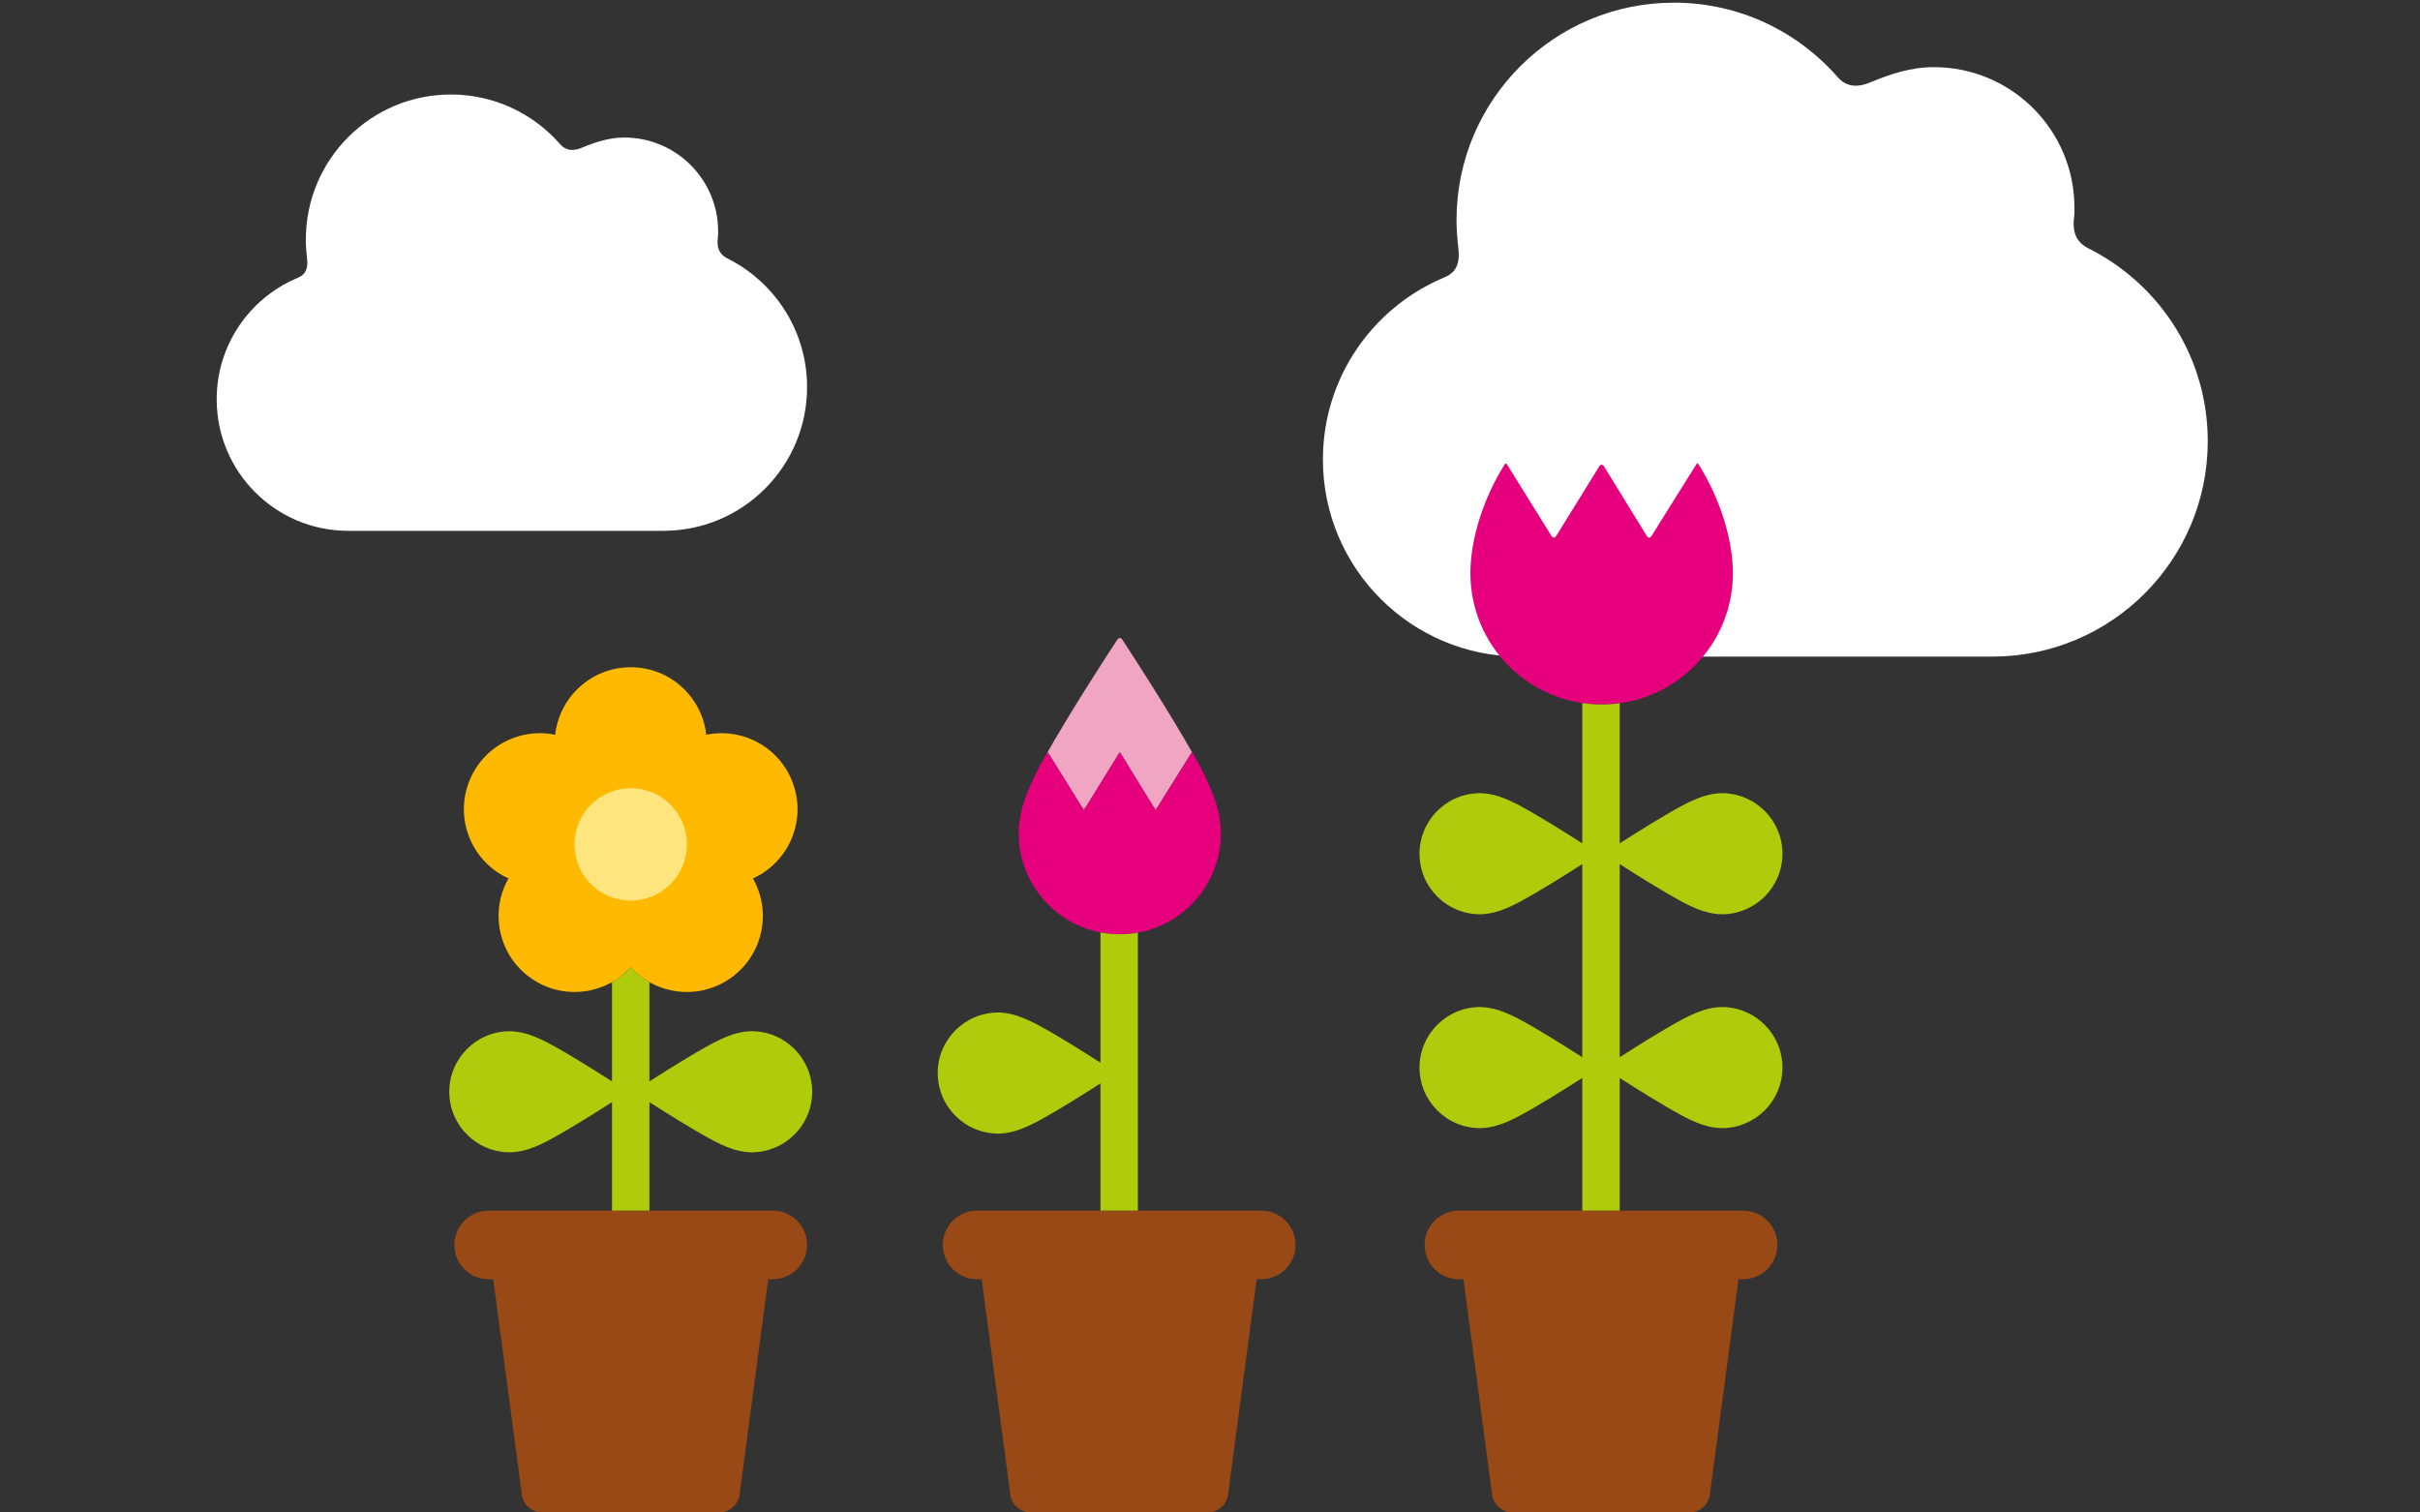 <?xml version="1.0" encoding="utf-8"?>
<!-- Generator: Adobe Illustrator 16.0.0, SVG Export Plug-In . SVG Version: 6.00 Build 0)  -->
<!DOCTYPE svg PUBLIC "-//W3C//DTD SVG 1.1//EN" "http://www.w3.org/Graphics/SVG/1.1/DTD/svg11.dtd">
<svg version="1.1" id="Lager_1" xmlns="http://www.w3.org/2000/svg" xmlns:xlink="http://www.w3.org/1999/xlink" x="0px" y="0px"
	 viewBox="0 0 1280 800" enable-background="new 0 0 1280 800" xml:space="preserve">
<rect x="0" y="0" width="1280" height="800" fill="#333333" stroke="none"/>
<path fill="#FFFFFF" d="M1097.043,114.83c0.223-1.622,0.179-3.288,0.179-4.958c0-41.057-33.308-74.36-74.386-74.36
	c-12.059,0-23.075,3.656-33.484,8.029c-10.108,4.233-14.973-0.012-17.556-2.958c-21.067-24.01-51.966-39.176-86.42-39.176
	c-63.506,0-114.987,51.491-114.987,115c0,5.082,0.415,10.078,0.993,14.998c1.497,12.644-5.589,14.489-9.326,16.138
	c-36.698,16.152-62.337,52.828-62.337,95.504c0,57.578,46.68,104.248,104.285,104.248c57.592,0,186.88,0,249.799,0
	c62.943,0,113.943-51.019,113.943-113.925c0-43.68-24.596-81.616-60.682-100.736C1103.214,130.59,1095.252,127.866,1097.043,114.83z
	"/>
<path fill="#FFFFFF" d="M379.715,125.668c0.148-1.082,0.118-2.194,0.118-3.31c0-27.393-22.224-49.612-49.631-49.612
	c-8.046,0-15.396,2.438-22.342,5.355c-6.743,2.825-9.99-0.007-11.711-1.972c-14.059-16.02-34.676-26.139-57.663-26.139
	c-42.371,0-76.722,34.355-76.722,76.729c0,3.39,0.278,6.724,0.664,10.008c0.998,8.435-3.729,9.667-6.223,10.767
	c-24.486,10.776-41.593,35.249-41.593,63.721c0,38.417,31.146,69.556,69.581,69.556c38.426,0,124.688,0,166.67,0
	c41.996,0,76.025-34.042,76.025-76.013c0-29.144-16.41-54.455-40.49-67.211C383.832,136.185,378.52,134.368,379.715,125.668z"/>
<g>
	<g>
		<path fill="#994916" d="M921.938,640.338H771.653c-10.012,0-18.144,8.117-18.144,18.136c0,10.035,8.132,18.151,18.144,18.151
			h2.425l15.166,114.107c0.676,5.11,5.439,9.268,10.578,9.268h93.943c5.156,0,9.912-4.157,10.588-9.268l15.158-114.107h2.426
			c10.018,0,18.15-8.116,18.15-18.151C940.088,648.455,931.955,640.338,921.938,640.338z"/>
	</g>
	<path fill="#E6007E" d="M897.449,245.257c-0.277,0.398-0.875,1.4-0.875,1.4l-11.523,18.438l-11.521,18.442l0,0
		c-0.676,1.086-1.781,1.086-2.455-0.003l-11.355-18.443l-11.354-18.442v-0.004c-0.674-1.089-1.779-1.093-2.455,0l-11.4,18.446
		l-11.398,18.443c-0.676,1.09-1.796,1.09-2.471,0.003l-11.458-18.442c0,0-11.745-18.903-12.144-19.521
		c-0.399-0.613-0.921-0.337-1.105-0.049c-11.3,17.92-18.197,39.624-18.197,57.679c0,38.338,31.07,69.413,69.418,69.413
		c38.326,0,69.412-31.075,69.412-69.413c0-18.117-6.967-39.908-18.32-57.867C898.094,245.118,897.725,244.854,897.449,245.257z"/>
	<path fill="#B0CB0B" d="M889.977,477.132c1.963,1.058,6.645,3.422,10.832,4.756c4.205,1.366,7.932,1.704,9.912,1.704
		c17.721,0,32.066-14.331,32.066-32.041c-0.016-17.676-14.346-32.021-32.066-32.021c-1.98,0-5.707,0.338-9.912,1.703
		c-4.188,1.365-8.869,3.714-10.832,4.756c-10.172,5.455-24.35,14.354-33.279,20.093V371.95c-3.115,0.425-6.307,0.667-9.543,0.667
		c-3.484,0-6.905-0.265-10.25-0.756v74.211c-8.93-5.738-23.096-14.629-33.275-20.084c-1.973-1.042-6.637-3.391-10.841-4.756
		c-4.196-1.365-7.917-1.703-9.903-1.703c-17.723,0-32.053,14.346-32.068,32.021c0,17.71,14.346,32.041,32.068,32.041
		c1.986,0,5.707-0.338,9.903-1.704c4.204-1.334,8.868-3.698,10.841-4.756c10.18-5.447,24.346-14.347,33.275-20.088v102.158
		c-8.93-5.737-23.096-14.637-33.275-20.099c-1.973-1.044-6.637-3.392-10.841-4.757c-4.196-1.35-7.917-1.688-9.903-1.688
		c-17.723,0-32.053,14.346-32.068,32.021c0,17.706,14.346,32.036,32.068,32.036c1.986,0,5.707-0.353,9.903-1.703
		c4.204-1.334,8.868-3.698,10.841-4.772c10.18-5.431,24.346-14.345,33.275-20.067v70.164h19.793v-70.164
		c8.93,5.723,23.107,14.637,33.279,20.067c1.963,1.074,6.645,3.438,10.832,4.772c4.205,1.351,7.932,1.703,9.912,1.703
		c17.721,0,32.066-14.33,32.066-32.036c-0.016-17.676-14.346-32.021-32.066-32.021c-1.98,0-5.707,0.338-9.912,1.688
		c-4.188,1.365-8.869,3.713-10.832,4.757c-10.172,5.462-24.35,14.361-33.279,20.099V457.044
		C865.627,462.785,879.805,471.685,889.977,477.132z"/>
</g>
<g>
	<g>
		<g>
			<path fill="#FFB900" d="M268.963,464.627c-10.004,17.567-5.416,40.215,11.322,52.382c16.74,12.151,39.693,9.528,53.318-5.416
				c13.625,14.944,36.578,17.567,53.316,5.416c16.725-12.167,21.328-34.814,11.324-52.382c18.412-8.336,28.018-29.356,21.619-49.018
				c-6.398-19.69-26.514-31.059-46.307-26.97c-2.24-20.088-19.271-35.72-39.953-35.72c-20.684,0-37.729,15.631-39.955,35.72
				c-19.791-4.089-39.922,7.28-46.32,26.97C240.945,435.264,250.551,456.291,268.963,464.627z"/>
		</g>
		<g>
			<path fill="#FFE57E" d="M363.338,446.634c0,16.428-13.303,29.73-29.734,29.73c-16.418,0-29.736-13.303-29.736-29.73
				c0-16.41,13.318-29.729,29.736-29.729C350.035,416.905,363.338,430.224,363.338,446.634z"/>
		</g>
		<g>
			<path fill="#994916" d="M408.738,640.338H258.451c-10.004,0-18.135,8.117-18.135,18.136c0,10.035,8.131,18.151,18.135,18.151
				h2.426l15.174,114.107c0.676,5.11,5.432,9.268,10.586,9.268h93.934c5.154,0,9.91-4.157,10.586-9.268l15.158-114.107h2.424
				c10.021,0,18.152-8.116,18.152-18.151C426.891,648.455,418.76,640.338,408.738,640.338z"/>
		</g>
	</g>
	<path fill="#B0CB0B" d="M343.5,582.953c8.945,5.739,23.107,14.639,33.279,20.085c1.979,1.059,6.645,3.421,10.832,4.772
		c4.203,1.35,7.934,1.688,9.912,1.688c17.721,0,32.066-14.33,32.066-32.037c-0.016-17.659-14.346-32.021-32.066-32.021
		c-1.979,0-5.709,0.337-9.912,1.704c-4.188,1.365-8.854,3.712-10.832,4.756c-10.172,5.447-24.334,14.347-33.279,20.084v-52.505
		c-3.637-2.041-6.98-4.679-9.896-7.886c-2.914,3.207-6.275,5.845-9.896,7.886v52.505c-8.93-5.737-23.092-14.637-33.279-20.084
		c-1.965-1.044-6.629-3.391-10.832-4.756c-4.189-1.367-7.934-1.704-9.912-1.704c-17.707,0-32.053,14.362-32.053,32.021
		c0,17.707,14.346,32.037,32.053,32.037c1.979,0,5.723-0.338,9.912-1.688c4.203-1.352,8.867-3.714,10.832-4.772
		c10.188-5.446,24.35-14.346,33.279-20.085v57.385H343.5V582.953z"/>
</g>
<g>
	<g>
		<path fill="none" d="M554.162,397.803c-0.238,0.384-0.468,0.775-0.69,1.17c0,0,0-0.004,0.008-0.008
			c0.115-0.172,0.36-0.563,0.706-1.127L554.162,397.803z"/>
		<polygon fill="#E690B4" points="610.012,426.587 610.012,426.587 601.764,413.185 		"/>
		<path fill="#E690B4" d="M553.433,399.031c0.008-0.016,0.031-0.047,0.046-0.066c-0.008,0.004-0.008,0.004-0.008,0.004
			C553.457,398.992,553.441,399.012,553.433,399.031z"/>
		<path fill="#E690B4" d="M553.479,398.965c0.246-0.295,1.273-0.227,1.917,0.821l-1.212-1.948
			C553.839,398.401,553.595,398.792,553.479,398.965z"/>
		<polygon fill="#E690B4" points="572.044,426.587 572.044,426.587 563.721,413.185 		"/>
		<path fill="#E690B4" d="M612.467,426.595c0,0,0,0,0.008,0l16.73-26.813c0.66-1.078,1.328-1.769,1.465-1.562
			c-0.037-0.065-0.113-0.188-0.244-0.399L612.467,426.595z"/>
		<path fill="#E690B4" d="M582.793,413.185l8.285-13.406c0.676-1.093,1.771-1.093,2.439,0l-1.221-1.986L582.793,413.185z"/>
		<path fill="#E690B4" d="M630.678,398.221c0,0,0,0-0.008,0C630.717,398.283,630.725,398.297,630.678,398.221z"/>
		<polygon fill="#E690B4" points="555.397,399.786 563.721,413.185 555.397,399.786 		"/>
		<path fill="#E690B4" d="M610.012,426.587l1.219,1.987l1.236-1.979C611.791,427.677,610.686,427.677,610.012,426.587z"/>
		<polygon fill="#E690B4" points="593.518,399.778 601.764,413.185 593.525,399.782 		"/>
		<path fill="#E690B4" d="M572.044,426.587l1.235,1.987l9.513-15.39l-8.286,13.402C573.84,427.677,572.728,427.677,572.044,426.587z
			"/>
		<path fill="#F0A5C3" d="M593.709,338.448l-0.123-0.188c-0.015-0.012-0.022-0.028-0.03-0.039c-0.706-1.009-1.802-1.009-2.508,0
			c-0.008,0.011-0.023,0.026-0.031,0.039l-0.123,0.188c-5.362,8.169-25.009,38.381-37.798,61.162
			c0.116-0.192,0.223-0.384,0.338-0.579c-0.038,0.057-0.054,0.069,0.008-0.031c0-0.007,0.023-0.016,0.031-0.026
			c0.222-0.395,0.453-0.786,0.69-1.17l0.023,0.035l1.212,1.948l8.324,13.399l8.324,13.402c0.683,1.09,1.795,1.09,2.463,0
			l8.286-13.402l9.504-15.393l1.221,1.986l0.008,0.004l8.238,13.402l8.248,13.402c0.674,1.09,1.779,1.09,2.455,0.008l17.959-28.773
			l0.016-0.019c0.252,0.407,0.482,0.837,0.736,1.244C618.365,376.338,599.025,346.563,593.709,338.448z"/>
		<path fill="#E690B4" d="M553.441,399c-0.062,0.1-0.045,0.088-0.008,0.031c0.008-0.019,0.023-0.039,0.039-0.058
			C553.464,398.984,553.441,398.992,553.441,399z"/>
	</g>
	<g>
		<path fill="#E6007E" d="M642.93,424.079c-1.727-5.37-4.434-11.209-6.391-15.122c-1.588-3.406-3.391-6.72-5.361-9.911
			c-0.254-0.407-0.484-0.837-0.736-1.244l-19.211,30.771l-18.934-30.782l-19.017,30.782l-19.118-30.771
			c-0.376,0.587-0.706,1.205-1.067,1.807c-1.771,2.887-3.421,5.88-4.863,8.956c-1.987,3.906-4.811,9.951-6.59,15.514
			c-2.271,7.019-2.847,13.24-2.847,16.539c0,29.594,23.951,53.545,53.501,53.545c1.812,0,3.592-0.093,5.355-0.262
			c27.004-2.685,48.117-25.501,48.117-53.283C645.77,437.319,645.217,431.098,642.93,424.079z"/>
	</g>
	<g>
		<g>
			<path fill="#994916" d="M667.104,640.338H516.817c-10.012,0-18.144,8.117-18.144,18.136c0,10.035,8.132,18.151,18.144,18.151
				h2.424l15.175,114.107c0.667,5.11,5.432,9.268,10.571,9.268h93.947c5.148,0,9.904-4.157,10.58-9.268l15.166-114.107h2.424
				c10.02,0,18.143-8.116,18.143-18.151C685.246,648.455,677.123,640.338,667.104,640.338z"/>
		</g>
	</g>
	<path fill="#B0CB0B" d="M601.855,493.288c-1.387,0.261-2.783,0.476-4.203,0.613c-1.764,0.169-3.544,0.262-5.355,0.262
		c-3.497,0-6.911-0.338-10.232-0.982v68.906c-8.922-5.738-23.092-14.637-33.272-20.084c-1.972-1.044-6.644-3.391-10.84-4.756
		c-4.204-1.365-7.917-1.704-9.904-1.704c-17.722,0-32.052,14.347-32.067,32.022c0,17.706,14.346,32.035,32.067,32.035
		c1.987,0,5.7-0.337,9.904-1.687c4.196-1.35,8.869-3.714,10.84-4.771c10.181-5.447,24.35-14.347,33.272-20.085v67.28h19.791V493.288
		z"/>
</g>
</svg>
